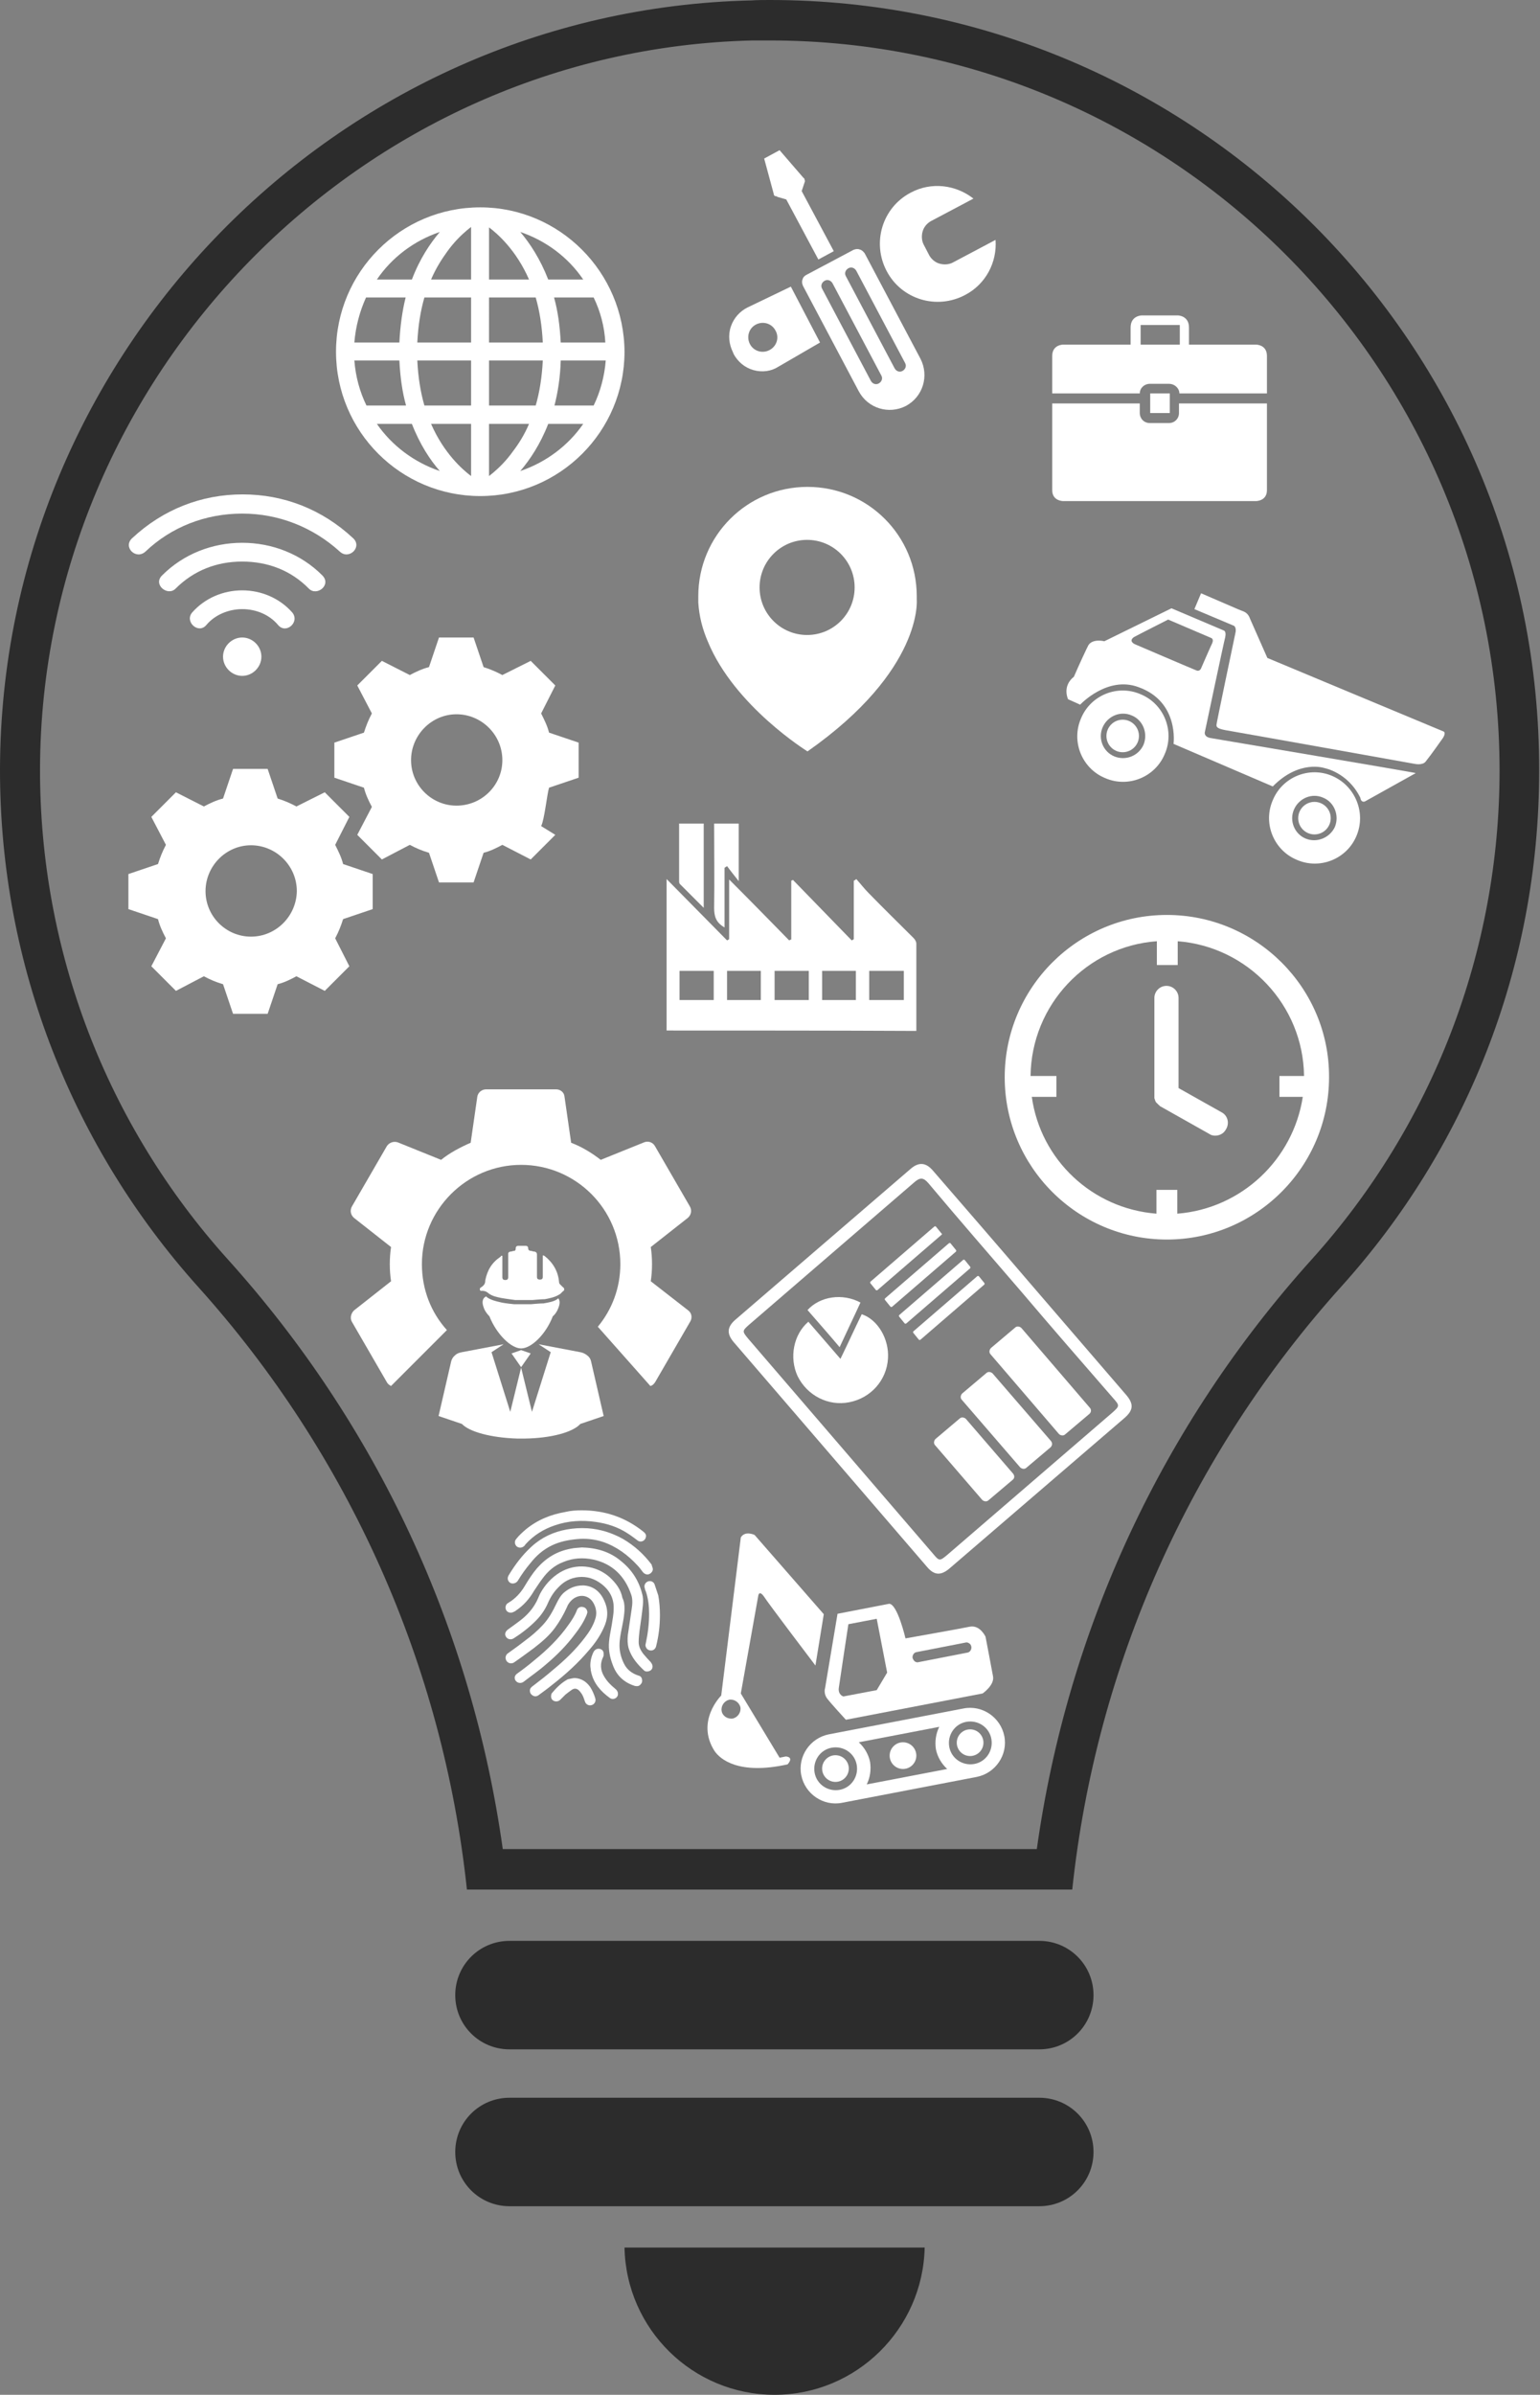 <?xml version="1.0" encoding="utf-8"?>
<!-- Generator: Adobe Illustrator 24.1.1, SVG Export Plug-In . SVG Version: 6.00 Build 0)  -->
<svg version="1.1" id="Layer_1" xmlns="http://www.w3.org/2000/svg" xmlns:xlink="http://www.w3.org/1999/xlink" x="0px" y="0px"
	 width="369.4px" height="574px" viewBox="0 0 369.4 574" style="enable-background:new 0 0 369.4 574;" xml:space="preserve">
<rect x="0" y="0" width="369.4" height="574" fill="#808080" stroke="none"/>
<style type="text/css">
	.st0{fill:#2C2C2C;}
	.st1{fill:#FFFFFF;}
</style>
<g>
	<g>
		<g>
			<path class="st0" d="M249.3,491.2H122.2c-7.2,0-13-5.8-13-13l0,0c0-7.2,5.8-13,13-13h127.1c7.2,0,13,5.8,13,13l0,0
				C262.3,485.4,256.5,491.2,249.3,491.2z"/>
		</g>
		<g>
			<path class="st0" d="M249.3,528.8H122.2c-7.2,0-13-5.8-13-13l0,0c0-7.2,5.8-13,13-13h127.1c7.2,0,13,5.8,13,13l0,0
				C262.3,523,256.5,528.8,249.3,528.8z"/>
		</g>
		<g>
			<path class="st0" d="M149.8,538.7c0.4,19.6,16.4,35.3,36,35.3s35.6-15.8,36-35.3H149.8z"/>
		</g>
		<path class="st0" d="M184.7,9.7c96.5,0,175,78.5,175,175c0,43.3-16,84.9-45,117.1c-35.9,39.8-58.6,88.6-66,141.4H120.6
			c-7.4-52.8-30.1-101.6-66-141.4c-29.1-32.3-45.1-74-45-117.6C9.9,90.2,86.5,11.9,180.5,9.7C181.9,9.7,183.3,9.7,184.7,9.7
			 M184.7,0c-1.5,0-3,0-4.5,0.1C80.7,2.4,0.3,84.7,0,184.2c-0.1,47.7,17.9,91.2,47.4,124.1c36.4,40.4,58.9,91,64.6,144.6h145.2
			c5.7-53.6,28.2-104.2,64.6-144.6c29.5-32.7,47.4-76,47.4-123.6C369.4,82.7,286.7,0,184.7,0L184.7,0z"/>
	</g>
</g>
<g id="earth_5_">
	<path class="st1" d="M115.2,49.7c-19.1,0-34.6,15.5-34.6,34.6c0,19.1,15.5,34.6,34.6,34.6c19.1,0,34.6-15.5,34.6-34.6
		C149.7,65.2,134.2,49.7,115.2,49.7z M85,86.4h10.8c0.2,4,0.7,7.6,1.6,10.8h-9.5C86.3,93.9,85.3,90.3,85,86.4z M117.3,67V54.5
		c2,1.5,6.5,5.4,9.6,12.5L117.3,67L117.3,67z M128.5,71.3c0.9,3.1,1.5,6.7,1.7,10.8h-12.9V71.3H128.5z M112,55.2
		c0.4-0.3,0.7-0.6,1-0.8V67h-9.6c1.1-2.6,2.5-4.8,3.8-6.6C108.9,58,110.7,56.3,112,55.2z M113,71.3v10.8h-12.9
		c0.2-4.1,0.8-7.7,1.7-10.8H113z M95.8,82.1H85c0.3-3.8,1.3-7.5,2.8-10.8h9.5C96.5,74.5,96,78.1,95.8,82.1z M100.1,86.4H113v10.8
		h-11.2C100.9,94.1,100.3,90.5,100.1,86.4z M113,101.6v12.5c-2-1.5-6.5-5.4-9.6-12.5H113z M118.3,113.3c-0.4,0.3-0.7,0.6-1,0.8
		v-12.5h9.6c-1.1,2.6-2.5,4.8-3.8,6.5C121.4,110.5,119.6,112.2,118.3,113.3z M117.3,97.2V86.4h12.9c-0.2,4.1-0.8,7.7-1.7,10.8H117.3
		z M134.5,86.4h10.8c-0.3,3.8-1.3,7.5-2.9,10.8H133C133.8,94.1,134.4,90.4,134.5,86.4z M134.5,82.1c-0.2-4-0.7-7.6-1.6-10.8h9.5
		c1.6,3.3,2.6,7,2.8,10.8H134.5z M139.9,67h-8.4c-1.9-4.9-4.4-8.7-6.7-11.4C131,57.7,136.3,61.7,139.9,67z M105.5,55.6
		c-2.3,2.7-4.8,6.4-6.7,11.4h-8.4C94,61.7,99.3,57.7,105.5,55.6z M90.4,101.6h8.4c1.9,4.9,4.4,8.7,6.7,11.3
		C99.3,110.8,94,106.8,90.4,101.6z M124.8,112.9c2.3-2.7,4.8-6.4,6.7-11.3h8.4C136.3,106.8,131,110.8,124.8,112.9z"/>
</g>
<g>
	<path class="st1" d="M293.2,266.7l-10.5-5.9v-21.6c0-1.6-1.3-2.9-2.9-2.9s-2.9,1.3-2.9,2.9v23.3c0,0,0,0.1,0,0.1c0,0.1,0,0.2,0,0.3
		c0,0.1,0,0.2,0,0.3c0,0.1,0.1,0.2,0.1,0.3c0,0.1,0.1,0.2,0.1,0.3c0,0.1,0.1,0.2,0.1,0.2c0,0.1,0.1,0.2,0.1,0.2
		c0.1,0.1,0.1,0.1,0.2,0.2c0.1,0.1,0.1,0.1,0.2,0.2c0.1,0.1,0.1,0.1,0.2,0.2c0.1,0.1,0.2,0.1,0.2,0.2c0,0,0.1,0,0.1,0.1l11.9,6.7
		c0.4,0.3,0.9,0.4,1.4,0.4c1,0,2-0.5,2.5-1.4C295,269.3,294.5,267.5,293.2,266.7z"/>
	<path class="st1" d="M279.9,219.3c-21.5,0-38.9,17.5-38.9,38.9c0,21.5,17.5,38.9,38.9,38.9c21.5,0,38.9-17.5,38.9-38.9
		C318.9,236.8,301.4,219.3,279.9,219.3z M282.4,290.9v-5.7h-5v5.7c-15.4-1.2-27.8-12.9-29.9-28h5.9v-5h-6.2
		c0.2-17.1,13.5-31.1,30.3-32.3v5.7h5v-5.7c16.8,1.3,30.1,15.3,30.3,32.3h-5.9v5h5.6C310.2,277.9,297.8,289.7,282.4,290.9z"/>
</g>
<g>
	<g>
		<g id="Icon-Gear_5_" transform="translate(226, 426)">
			<path class="st1" d="M-136.6-208.1v-8.4l-7.1-2.4c-0.4-1.6-1.1-3-1.9-4.6l3.4-6.7l-5.9-5.9l-6.8,3.4c-1.5-0.8-2.9-1.4-4.5-1.9
				l-2.4-7.1h-8.3l-2.4,7.1c-1.6,0.4-3.1,1.1-4.6,1.9l-6.7-3.4l-5.9,5.9l3.5,6.7c-0.8,1.5-1.4,3-1.9,4.6l-7.1,2.4v8.4l7.1,2.4
				c0.4,1.6,1.1,3.1,1.9,4.6l-3.5,6.7l5.9,5.9l6.7-3.5c1.5,0.8,2.9,1.4,4.6,1.9l2.4,7.1h8.3l2.4-7.1c1.6-0.4,3-1.1,4.5-1.9l6.8,3.5
				l5.9-5.9l-3.4-6.7c0.8-1.5,1.4-3,1.9-4.6L-136.6-208.1z M-165.8-201.5c-6,0-10.9-4.9-10.9-10.9c0-6,4.9-11,10.9-11
				c6,0,11,4.9,11,11C-154.9-206.4-159.8-201.5-165.8-201.5z"/>
		</g>
	</g>
	<g>
		<g id="Icon-Gear_1_" transform="translate(226, 426)">
			<path class="st1" d="M-87.2-239.6v-8.4l-7.1-2.4c-0.4-1.6-1.1-3-1.9-4.6l3.4-6.7l-5.9-5.9l-6.8,3.4c-1.5-0.8-2.9-1.4-4.5-1.9
				l-2.4-7.1h-8.3l-2.4,7.1c-1.6,0.4-3.1,1.1-4.6,1.9l-6.7-3.4l-5.9,5.9l3.5,6.7c-0.8,1.5-1.4,3-1.9,4.6l-7.1,2.4v8.4l7.1,2.4
				c0.4,1.6,1.1,3.1,1.9,4.6l-3.5,6.7l5.9,5.9l6.7-3.5c1.5,0.8,2.9,1.4,4.6,1.9l2.4,7.1h8.3l2.4-7.1c1.6-0.4,3-1.1,4.5-1.9l6.8,3.5
				l5.9-5.9l-3.4-2.1c0.8-1.5,1.4-7.6,1.9-9.2L-87.2-239.6z M-116.5-232.9c-6,0-10.9-4.9-10.9-10.9c0-6,4.9-11,10.9-11
				c6,0,11,4.9,11,11C-105.5-237.8-110.4-232.9-116.5-232.9z"/>
		</g>
	</g>
</g>
<g>
	<path class="st1" d="M288.1,142.2l-1.6,3.8l9.5,4c0,0,0.7,0.4,0.3,1.9c-0.4,1.9-4.5,21.4-4.5,21.8s-0.1,0.9,2.1,1.3
		c3,0.5,45.5,8.1,45.5,8.1s1.9,0.4,2.6-0.6c1.3-1.6,4.1-5.6,4.1-5.6s0.9-1.3,0.1-1.6c-1.5-0.6-42.2-17.6-42.2-17.6l-4.2-9.5
		c0,0-0.3-1.1-1.4-1.6c-1.5-0.6-1.5-0.6-1.5-0.6L288.1,142.2z"/>
	<path class="st1" d="M290.4,176.9c-1.7-0.3-1.4-1.4-1.4-1.4s4.5-21.3,4.9-22.8c0.3-1.5-0.4-1.6-0.4-1.6l-12.5-5.3l-16.1,7.9
		c0,0-2.7-0.7-3.8,0.9c-0.2,0.3-2.3,4.8-3.5,7.6c-2.9,2.3-1.4,5.4-1.4,5.4l2.9,1.3c0,0,6.5-7,14-4.2c9.8,3.5,8.4,13.6,8.4,13.6
		l23.8,10.2c6.4-6.5,12.4-4.4,12.4-4.4s5.6,1,8.6,7.1c0.2,1.3,1.1,0.9,1.1,0.9l12.2-6.8C339.7,185.2,292.1,177.2,290.4,176.9z
		 M288.1,160.2c0,0-0.3,0.8-1.1,0.5c-0.8-0.3-14.8-6.3-14.8-6.3s-1.6-0.7-0.2-1.7c1.1-0.6,8.2-4.2,8.2-4.2l10.3,4.4
		c0,0,0.7,0.2,0.3,1.2C290.4,154.9,288.1,160.2,288.1,160.2z"/>
	<path class="st1" d="M319.6,186c-5.5-2.4-12,0.2-14.3,5.8c-2.4,5.5,0.2,12,5.8,14.3c5.5,2.4,12-0.2,14.3-5.8
		C327.7,194.8,325.1,188.4,319.6,186z M313.2,201c-2.7-1.1-4-4.3-2.8-7c1.2-2.7,4.3-4,7-2.8c2.7,1.1,3.9,4.3,2.8,7
		C319,200.8,315.9,202.1,313.2,201z"/>
	<circle class="st1" cx="315.3" cy="196.1" r="3.9"/>
	<path class="st1" d="M273.6,166.4c-5.5-2.4-12,0.2-14.3,5.8c-2.4,5.5,0.2,12,5.8,14.3c5.5,2.4,12-0.2,14.3-5.8
		C281.8,175.2,279.2,168.7,273.6,166.4z M267.3,181.3c-2.7-1.1-4-4.3-2.8-7c1.2-2.7,4.3-4,7-2.8c2.7,1.1,3.9,4.3,2.8,7
		C273.1,181.2,270,182.4,267.3,181.3z"/>
	<circle class="st1" cx="269.3" cy="176.4" r="3.9"/>
</g>
<g>
	<g>
		<path class="st1" d="M238.8,57.5l-10.2,5.4c-0.9,0.5-2.1,0.6-3.2,0.3c-1.1-0.3-2-1.1-2.5-2l-1.3-2.5c-0.5-0.9-0.6-2.1-0.3-3.2
			c0.3-1.1,1.1-2,2-2.5l10.2-5.4c-4.2-3.3-10.1-4.1-15.1-1.4c-6.8,3.6-9.3,12-5.7,18.8c3.6,6.8,12,9.3,18.8,5.7
			C236.5,68.1,239.2,62.8,238.8,57.5z"/>
		<path class="st1" d="M189.7,68.7l-10.4,5c-1.8,0.9-3.3,2.5-4,4.6c-0.7,2.1-0.4,4.3,0.5,6.1l0.2,0.5c1,1.8,2.6,3.2,4.7,3.8
			c2.1,0.6,4.3,0.3,6-0.8l10-5.8L189.7,68.7z M184.6,83.9c-1.7,0.9-3.8,0.3-4.7-1.4c-0.9-1.7-0.3-3.8,1.4-4.7
			c1.7-0.9,3.8-0.3,4.7,1.4C187,80.9,186.3,83,184.6,83.9z"/>
	</g>
	<g>
		<path class="st1" d="M206.2,59.8c-0.5-0.2-1-0.1-1.5,0.1l-11.3,6c-0.4,0.2-0.8,0.6-0.9,1.1c-0.2,0.5-0.1,1,0.1,1.5l13.4,25.3
			c2.2,4.1,7.2,5.6,11.3,3.5c4.1-2.2,5.6-7.2,3.5-11.3l-13.4-25.3C207.1,60.3,206.7,59.9,206.2,59.8z M211.4,90
			c0.4,0.7,0.1,1.5-0.6,1.9c-0.7,0.4-1.5,0.1-1.9-0.6l-11.7-22.1c-0.4-0.7-0.1-1.5,0.6-1.9c0.7-0.4,1.5-0.1,1.9,0.6L211.4,90z
			 M217.1,87c0.4,0.7,0.1,1.5-0.6,1.9c-0.7,0.4-1.5,0.1-1.9-0.6l-11.7-22.1c-0.4-0.7-0.1-1.5,0.6-1.9c0.7-0.4,1.5-0.1,1.9,0.6
			L217.1,87z"/>
		<path class="st1" d="M186.5,47.2l2.1,0.6l7.7,14.4l3.7-2l-7.7-14.4l0.7-2.1c0.1-0.2,0.1-0.4,0-0.6c0-0.2-0.1-0.4-0.3-0.5l-5.7-6.6
			l-3.7,2l2.3,8.5c0,0.2,0.1,0.4,0.3,0.5C186.2,47,186.4,47.1,186.5,47.2z"/>
	</g>
</g>
<g>
	<circle class="st1" cx="232.7" cy="417.7" r="3.2"/>
	<circle class="st1" cx="200.4" cy="423.9" r="3.2"/>
	<circle class="st1" cx="216.6" cy="420.8" r="3.2"/>
	<path class="st1" d="M192.2,425.5c0.9,4.5,5.3,7.5,9.8,6.6l32.3-6.2c4.5-0.9,7.5-5.3,6.6-9.8c-0.9-4.5-5.3-7.5-9.8-6.6l-32.3,6.2
		C194.3,416.6,191.3,421,192.2,425.5z M227.7,418.7c-0.5-2.8,1.3-5.5,4.1-6c2.8-0.5,5.5,1.3,6,4.1c0.5,2.8-1.3,5.5-4.1,6
		C230.9,423.3,228.2,421.5,227.7,418.7z M207.9,427.7c0.8-1.6,1.1-3.5,0.8-5.4c-0.4-1.9-1.4-3.5-2.7-4.7l19.3-3.7
		c-0.8,1.6-1.1,3.5-0.8,5.4c0.4,1.9,1.4,3.5,2.7,4.7L207.9,427.7z M195.4,424.9c-0.5-2.8,1.3-5.5,4.1-6c2.8-0.5,5.5,1.3,6,4.1
		c0.5,2.8-1.3,5.5-4.1,6C198.6,429.5,195.9,427.7,195.4,424.9z"/>
	<path class="st1" d="M198.4,407.1c0.9,1.2,4.5,5.1,4.5,5.1l32.8-6.3c0,0,2.9-2,2.5-4.1c-0.4-2.2-1.8-9.5-1.8-9.5s-1.3-2.9-3.8-2.4
		c-2.4,0.5-15.4,2.8-15.4,2.8s-1.9-8.2-3.9-8.3l-12.4,2.4l-3,17.9C197.9,404.6,197.5,405.9,198.4,407.1z M218.9,397.4
		c-0.1-0.6,0.3-1.3,0.9-1.4l11.8-2.3c0.3-0.1,0.6,0,0.9,0.2c0.3,0.2,0.4,0.4,0.5,0.8c0.1,0.6-0.3,1.3-0.9,1.4l-11.8,2.3
		c-0.3,0.1-0.6,0-0.9-0.2C219.2,398,219,397.7,218.9,397.4z M201.2,404.6c0.2-1.5,2.3-15.3,2.3-15.3l6.8-1.3l2.5,12.9l-2.5,4.2
		l-7.9,1.5C202.3,406.7,201,406.2,201.2,404.6z"/>
	<path class="st1" d="M171.4,419.7c1.3,1.9,5.7,5.8,17.5,3.2c0,0,1.7-1.7-0.4-1.9l-1.5,0.3l-9.3-15.4l4.2-23.5c0,0,0.2-1.3,1.3,0.2
		c1,1.6,12.4,16.6,12.4,16.6l2-12.3l-16.6-19c0,0-2.3-1.1-3.3,0.6l-4.7,37.9C173,406.4,166.8,412.5,171.4,419.7z M173.1,410.1
		c-0.2-1.2,0.6-2.4,1.8-2.7c1.2-0.2,2.4,0.6,2.7,1.8c0.2,1.2-0.6,2.4-1.8,2.7C174.5,412.1,173.3,411.3,173.1,410.1z"/>
</g>
<g>
	<path class="st1" d="M139.6,370.9c3.5,0.1,6.7,1,9.4,3.3c2.5,2,4.2,4.6,5,7.7c0.3,1,0.3,1.9,0.2,2.9c-0.2,2-0.5,4-0.8,6.1
		c-0.1,0.9-0.2,1.8-0.2,2.7c0,1.1,0.5,2,1.1,2.8c0.6,0.7,1.2,1.4,1.8,2c0.3,0.4,0.5,0.8,0.4,1.3c-0.1,0.5-0.5,0.8-1,0.9
		c-0.4,0.1-0.8,0-1-0.2c-1.6-1.5-3-3.1-3.7-5.3c-0.3-1.1-0.3-2.1-0.2-3.2c0.3-2,0.6-4,0.9-6.1c0.2-1.2,0.3-2.5-0.1-3.6
		c-1.5-4.4-4.5-7.4-9.1-8.4c-2.4-0.5-4.8-0.4-7.2,0.6c-2.1,0.8-3.7,2.2-5,4c-0.7,0.9-1.3,1.9-2,2.9c-1.1,1.9-2.5,3.5-4.3,4.7
		c-0.2,0.2-0.5,0.3-0.7,0.4c-0.6,0.3-1.4,0.1-1.7-0.5c-0.3-0.6-0.1-1.4,0.5-1.7c1.7-1,3-2.4,4-4.1c0.9-1.5,1.8-2.9,2.9-4.2
		c2.2-2.5,4.8-4.1,8.1-4.7C137.8,371,138.7,371,139.6,370.9z"/>
	<path class="st1" d="M139.9,380c2.3,0.1,4.1,1.4,5.1,3.8c1,2.2,0.8,4.3-0.2,6.4c-0.9,2-2.1,3.7-3.5,5.3c-2.6,3.1-5.6,5.8-8.8,8.3
		c-1.1,0.9-2.2,1.7-3.3,2.5c-0.4,0.3-0.9,0.4-1.4,0.1c-0.5-0.3-0.7-0.7-0.7-1.2c0-0.4,0.2-0.7,0.6-1c1.7-1.3,3.4-2.6,5-4
		c2.8-2.3,5.4-4.8,7.6-7.7c1-1.3,1.9-2.7,2.4-4.2c0.5-1.3,0.4-2.6-0.2-3.8c-1-2.1-3.3-2.6-5.1-1.2c-0.6,0.5-1.1,1.1-1.4,1.9
		c-0.8,1.8-1.8,3.5-2.9,5c-1.4,1.9-3.2,3.4-5,4.8c-1.5,1.1-3.1,2.3-4.7,3.4c-0.8,0.6-1.9,0.2-2.1-0.8c-0.1-0.5,0.1-1,0.5-1.3
		c1.4-1,2.8-2,4.2-3.1c1.5-1.1,2.9-2.3,4.2-3.7c1.4-1.5,2.4-3.3,3.3-5.2c0.5-1,1-1.9,1.8-2.6C136.5,380.7,137.9,380,139.9,380z"/>
	<path class="st1" d="M149.8,385.5c0,1.5-0.3,3-0.6,4.5c-0.3,1.5-0.6,2.9-0.6,4.4c0,1.5,0.4,3,1.1,4.4c0.7,1.4,1.9,2.3,3.4,2.8
		c0.5,0.1,0.8,0.4,0.9,0.9c0.1,0.5,0,0.9-0.4,1.3c-0.4,0.4-0.8,0.4-1.3,0.3c-2.6-0.8-4.4-2.5-5.3-5c-0.7-1.8-1.1-3.7-0.9-5.7
		c0.1-1.2,0.4-2.5,0.6-3.7c0.2-1.4,0.5-2.7,0.5-4.1c0.1-2.5-1-4.5-3-6c-1.6-1.2-3.4-1.8-5.4-1.6c-2,0.2-3.6,1.1-4.9,2.5
		c-1.1,1.1-1.9,2.4-2.5,3.8c-0.7,1.6-1.7,3-2.9,4.2c-1.6,1.6-3.4,3-5.3,4.2c-0.8,0.5-1.8,0.1-2-0.8c-0.1-0.5,0.2-1,0.6-1.3
		c1.2-0.9,2.4-1.7,3.5-2.6c1.2-1,2.3-2.2,3.1-3.6c0.5-0.8,0.8-1.7,1.2-2.5c1.1-2,2.7-3.8,4.7-5c3.8-2.3,8.6-1.8,11.9,1.1
		c1.5,1.4,2.7,2.9,3.1,5C149.7,383.8,149.8,384.6,149.8,385.5C149.9,385.5,149.8,385.5,149.8,385.5z"/>
	<path class="st1" d="M156.6,376.1c0,0.5-0.4,1-0.9,1.2c-0.5,0.2-1.1,0-1.5-0.5c-0.4-0.5-0.8-1.1-1.3-1.6c-2.3-2.5-5-4.5-8.2-5.6
		c-2.1-0.7-4.2-0.9-6.3-0.7c-2.1,0.2-4.1,0.6-6,1.5c-2.1,1-3.8,2.5-5.2,4.3c-1.1,1.3-2.1,2.7-3,4.2c-0.4,0.6-1.2,0.8-1.8,0.5
		c-0.6-0.4-0.8-1.1-0.4-1.8c1.5-2.5,3.3-4.9,5.5-6.9c2.4-2.2,5.2-3.5,8.4-4.1c1.7-0.3,3.3-0.4,5-0.3c3.1,0.2,5.9,1.1,8.6,2.6
		c2.7,1.6,4.9,3.6,6.8,6.1C156.4,375.5,156.6,375.8,156.6,376.1z"/>
	<path class="st1" d="M139.5,362c5.5,0,10.4,1.6,14.8,5.1c0.5,0.4,0.8,0.8,0.6,1.4c-0.2,0.9-1.3,1.3-2,0.7c-0.8-0.6-1.6-1.2-2.4-1.7
		c-2.3-1.5-4.8-2.3-7.5-2.7c-3.4-0.5-6.7-0.3-9.9,0.8c-2.7,0.9-5.1,2.4-7,4.5c-0.1,0.1-0.2,0.3-0.3,0.4c-0.5,0.5-1.2,0.6-1.8,0.2
		c-0.5-0.4-0.7-1.2-0.2-1.8c0.7-0.9,1.5-1.6,2.3-2.3c2.8-2.3,6-3.6,9.5-4.2C136.8,362.1,138.2,362,139.5,362
		C139.5,361.9,139.5,361.9,139.5,362z"/>
	<path class="st1" d="M140.9,386.5c-0.1,0.2-0.1,0.4-0.2,0.6c-0.7,1.7-1.7,3.2-2.8,4.6c-2,2.7-4.4,5.1-6.9,7.2
		c-1.7,1.5-3.6,2.8-5.4,4.2c-0.7,0.5-1.6,0.3-2-0.4c-0.3-0.6-0.1-1.2,0.5-1.6c1.4-1,2.7-2,4-3.1c3.1-2.5,6-5.3,8.3-8.6
		c0.8-1.1,1.5-2.2,2-3.5c0.2-0.6,0.9-0.9,1.5-0.7C140.5,385.3,140.9,385.9,140.9,386.5z"/>
	<path class="st1" d="M158.3,387.1c0,2.6-0.3,5-0.9,7.4c-0.1,0.6-0.6,1.1-1.2,1.1c-0.6,0-1.1-0.3-1.3-0.9c-0.1-0.2-0.1-0.5,0-0.8
		c0.5-2.3,0.8-4.7,0.8-7.1c0-1.8-0.2-3.7-0.8-5.4c-0.1-0.2-0.2-0.4-0.2-0.6c-0.3-0.7,0-1.4,0.6-1.7c0.6-0.3,1.4-0.1,1.7,0.6
		c0.3,0.9,0.6,1.8,0.9,2.7C158.2,384,158.3,385.6,158.3,387.1z"/>
	<path class="st1" d="M137.9,402.2c1.6,0.1,2.8,0.9,3.7,2.2c0.5,0.8,0.9,1.7,1.2,2.7c0.2,0.7-0.2,1.4-0.9,1.6
		c-0.7,0.2-1.4-0.2-1.6-0.9c-0.2-0.6-0.4-1.2-0.7-1.7c-0.2-0.3-0.4-0.6-0.7-0.9c-0.5-0.5-1.1-0.6-1.7-0.2c-0.6,0.4-1.1,0.8-1.6,1.2
		c-0.4,0.4-0.8,0.8-1.2,1.2c-0.4,0.4-1,0.5-1.5,0.3c-0.5-0.2-0.8-0.7-0.7-1.3c0-0.2,0.1-0.5,0.2-0.6c1.1-1.3,2.3-2.5,3.8-3.3
		C136.8,402.4,137.4,402.2,137.9,402.2z"/>
	<path class="st1" d="M141.6,399.2c0-1.2,0.3-2.3,0.8-3.3c0.3-0.5,0.8-0.8,1.4-0.7c0.6,0.1,1,0.5,1,1.2c0,0.2,0,0.5-0.1,0.7
		c-0.8,1.6-0.7,3.2,0.2,4.7c0.7,1.2,1.6,2.1,2.7,3c0.5,0.4,0.7,0.9,0.6,1.5c-0.2,0.8-1.2,1.2-1.9,0.7c-2.2-1.6-3.9-3.5-4.5-6.2
		c0-0.2-0.1-0.3-0.1-0.5C141.7,399.9,141.6,399.6,141.6,399.2z"/>
</g>
<g>
	<path class="st1" d="M247.1,307.6c7.7,8.9,15.3,17.8,23,26.7c1.9,2.2,1.8,3.7-0.4,5.6c-14,12-27.9,24-41.9,36
		c-2.1,1.8-3.7,1.7-5.4-0.3c-15.5-18-30.9-35.9-46.4-53.9c-1.7-2-1.6-3.6,0.3-5.3c14.1-12.1,28.1-24.2,42.2-36.3
		c1.9-1.6,3.6-1.5,5.3,0.5C231.6,289.6,239.4,298.6,247.1,307.6z M244.9,309.5c-7.4-8.6-14.9-17.2-22.2-25.9c-1.2-1.4-2-1.4-3.3-0.3
		c-13.2,11.4-26.5,22.8-39.7,34.2c-1.7,1.5-1.7,1.6-0.2,3.4c14.8,17.2,29.5,34.3,44.3,51.5c1.5,1.8,1.6,1.8,3.4,0.3
		c13.2-11.4,26.4-22.7,39.6-34.1c1.8-1.6,1.8-1.7,0.2-3.5C259.6,326.6,252.2,318.1,244.9,309.5z"/>
	<path class="st1" d="M193.9,316.8c2.5,2.9,5,5.8,7.7,8.9c1.8-3.7,3.4-7.2,5.1-10.7c3.9,1.3,6.6,6,6.3,10.6
		c-0.3,5.2-4.1,9.5-9.3,10.5c-5,1-10.1-1.6-12.4-6.3C189.3,325.4,190.3,319.9,193.9,316.8z"/>
	<path class="st1" d="M193.7,314c3-3.3,8.4-4.1,12.7-1.8c-1.6,3.5-3.3,7-5,10.7C198.8,319.8,196.2,316.9,193.7,314z"/>
	<path class="st1" d="M242.9,354.7l-5.8,4.9c-0.4,0.4-1.1,0.3-1.5-0.1l-11.3-13.1c-0.4-0.4-0.3-1.1,0.1-1.5l5.8-4.9
		c0.4-0.4,1.1-0.3,1.5,0.1l11.3,13.1C243.4,353.7,243.4,354.3,242.9,354.7z"/>
	<path class="st1" d="M252,346.9l-5.8,4.9c-0.4,0.4-1.1,0.3-1.5-0.1l-14-16.2c-0.4-0.4-0.3-1.1,0.1-1.5l5.8-4.9
		c0.4-0.4,1.1-0.3,1.5,0.1l14,16.2C252.5,345.9,252.4,346.5,252,346.9z"/>
	<path class="st1" d="M261.3,338.9l-5.8,4.9c-0.4,0.4-1.1,0.3-1.5-0.1l-16.4-19.1c-0.4-0.4-0.3-1.1,0.1-1.5l5.8-4.9
		c0.4-0.4,1.1-0.3,1.5,0.1l16.4,19.1C261.8,337.8,261.8,338.5,261.3,338.9z"/>
	<path class="st1" d="M236.1,307.9l-15.3,13.2c-0.1,0.1-0.3,0.1-0.4,0l-1.3-1.6c-0.1-0.1-0.1-0.3,0-0.4l15.3-13.2
		c0.1-0.1,0.3-0.1,0.4,0l1.3,1.6C236.2,307.6,236.2,307.8,236.1,307.9z"/>
	<path class="st1" d="M232.7,304l-15.3,13.2c-0.1,0.1-0.3,0.1-0.4,0l-1.3-1.6c-0.1-0.1-0.1-0.3,0-0.4l15.3-13.2
		c0.1-0.1,0.3-0.1,0.4,0l1.3,1.6C232.8,303.7,232.8,303.9,232.7,304z"/>
	<path class="st1" d="M229.3,300l-15.3,13.2c-0.1,0.1-0.3,0.1-0.4,0l-1.3-1.6c-0.1-0.1-0.1-0.3,0-0.4l15.3-13.2
		c0.1-0.1,0.3-0.1,0.4,0l1.3,1.6C229.4,299.7,229.4,299.9,229.3,300z"/>
	<path class="st1" d="M225.8,296l-15.3,13.2c-0.1,0.1-0.3,0.1-0.4,0l-1.3-1.6c-0.1-0.1-0.1-0.3,0-0.4l15.3-13.2
		c0.1-0.1,0.3-0.1,0.4,0l1.3,1.6C226,295.7,226,295.9,225.8,296z"/>
</g>
<path class="st1" d="M58.1,146c-3.2,0-6.5,1.3-8.6,3.8c-1.9,2.3-5.3-0.8-3.4-3c3-3.4,7.4-5.3,12-5.3s9,1.9,12,5.3
	c1.9,2.3-1.5,5.3-3.4,3C64.6,147.3,61.4,146,58.1,146z M58.1,162c-2.5,0-4.6-2.1-4.6-4.6c0-2.5,2.1-4.6,4.6-4.6
	c2.5,0,4.6,2.1,4.6,4.6C62.7,159.9,60.6,162,58.1,162z M58.1,134.6c-6.1,0-11.6,2.1-16,6.5c-1.9,1.9-5.5-1-3.2-3.2
	c5.1-5.1,12-7.8,19.2-7.8s14.1,2.7,19.2,7.8c2.3,2.3-1.3,5.1-3.2,3.2C69.8,136.7,64.2,134.6,58.1,134.6z M58.1,123.1
	c-8.8,0-17,3.2-23.2,9.1c-2.3,2.1-5.5-1.1-3.2-3.2c7.4-6.9,16.6-10.5,26.5-10.5s19.1,3.6,26.5,10.5c2.3,2.1-1,5.3-3.2,3.2
	C75.1,126.4,66.9,123.1,58.1,123.1z"/>
<g id="miu_2_">
	<g id="Artboard-1_2_" transform="translate(-539, -335)">
		<g id="slice_2_" transform="translate(215, 119)">
		</g>
		<path id="business-suitcase-glyph" class="st1" d="M821.9,431.7h2.4h18.6v20.8c0,2.6-2.6,2.6-2.6,2.6h-46.3c0,0-2.6,0-2.6-2.6
			v-20.8h18.7h2.3v2.3c0,1.3,1,2.4,2.4,2.4h4.6c1.3,0,2.4-1,2.4-2.4V431.7L821.9,431.7z M821.9,429.3h2.3h18.7v-9
			c0-2.7-2.6-2.7-2.6-2.7h-46.3c0,0-2.6,0-2.6,2.7v9h18.7h2.3c0-1.3,1.1-2.3,2.4-2.3h4.6C820.8,427,821.9,428.1,821.9,429.3
			L821.9,429.3z M822,412.9h-9.4v4.7h-2.4v-4.1c0-2.9,2.7-2.9,2.7-2.9h8.6c0,0,2.7,0,2.7,2.9v4.1H822V412.9z M814.9,429.3v4.7h4.7
			v-4.7H814.9z"/>
	</g>
</g>
<path class="st1" d="M219.9,143.7L219.9,143.7c0-0.3,0-0.5,0-0.8c0-14.5-11.7-26.2-26.2-26.2c-14.5,0-26.2,11.7-26.2,26.2
	c0,0.3,0,0.5,0,0.8c0,0.2,0,0.4,0,0.6c0,0,0,0,0,0.1c0.2,3.3,1,6.4,2.3,9.4c0,0,0,0,0,0c6.4,15.5,23.9,26.3,23.9,26.3
	C221.5,160.6,219.9,143.7,219.9,143.7z M193.6,152.2c-6.3,0-11.4-5.1-11.4-11.4s5.1-11.4,11.4-11.4s11.4,5.1,11.4,11.4
	S199.9,152.2,193.6,152.2z"/>
<g>
	<path class="st1" d="M165.1,314.1l-9-7c0.2-1.3,0.3-2.7,0.3-4.1s-0.1-2.8-0.3-4.1l8.9-7c0.8-0.7,1-1.8,0.5-2.7l-8.4-14.5
		c-0.5-0.9-1.6-1.3-2.6-0.9l-10.4,4.2c-2.2-1.7-4.5-3.1-7.1-4.1l-1.6-11.1c-0.1-1-1-1.7-2-1.7h-16.8c-1,0-1.9,0.7-2.1,1.7l-1.6,11.1
		c-2.5,1.1-5,2.4-7.1,4.1l-10.4-4.2c-0.9-0.3-2,0-2.6,0.9l-8.4,14.5c-0.5,0.9-0.3,2,0.5,2.7l8.9,7c-0.2,1.3-0.3,2.7-0.3,4.1
		s0.1,2.8,0.3,4.1l-8.9,7c-0.7,0.7-1,1.8-0.5,2.7l8.4,14.5c0.2,0.4,0.6,0.7,1,0.9l13.4-13.4c-3.8-4.2-6-9.7-6-15.8
		c0-13.1,10.7-23.8,23.8-23.8c13.1,0,23.8,10.6,23.8,23.8c0,5.7-2,10.9-5.4,15l12.6,14.2c0.5-0.1,0.9-0.5,1.2-1l8.4-14.5
		C166.1,315.8,165.9,314.7,165.1,314.1z"/>
	<path class="st1" d="M141.8,326.4c-0.1-0.6-0.4-1.1-0.9-1.5c-0.5-0.4-1.1-0.7-1.7-0.8l-10-1.9l2.9,1.9l-4.5,14.3l-2.6-10.6
		l-2.6,10.6l-4.5-14.3l2.9-1.9l-10,1.9c-0.6,0.1-1.2,0.3-1.7,0.8c-0.5,0.4-0.8,1-0.9,1.5l-3,13l5.6,1.9c1.8,1.9,7,3.3,13.2,3.5h1h1
		c6.2-0.1,11.4-1.5,13.2-3.5l5.6-1.9L141.8,326.4z"/>
	<polygon class="st1" points="125,323.6 122.7,324.4 125,327.7 127.3,324.4 	"/>
	<path class="st1" d="M117.2,310c0.9,0.7,2.1,0.9,3,1.1c1.1,0.2,3.4,0.5,3.4,0.5h4.1c0,0,2.1-0.2,3-0.2c1.1-0.2,2.5-0.5,3.4-1.1
		c0.5-0.2,0.7-0.7,1.1-0.9c0.2-0.2,0.2-0.7-0.2-0.9c-0.2-0.2-0.5-0.5-0.7-0.7c0,0-0.2-0.2-0.2-0.5c-0.2-2.5-1.4-4.6-3.4-6.2
		c0,0-0.2-0.2-0.5-0.2c0,0.2,0,0.5,0,0.5c0,0.7,0,4.2,0,4.6c0,0.5-0.2,0.7-0.7,0.7c-0.5,0-0.7-0.2-0.7-0.7v-3c0-0.7,0-1.6,0-2.3
		c0-0.2,0-0.5-0.5-0.7c-0.5,0-0.7-0.2-1.1-0.2c-0.2,0-0.5-0.2-0.5-0.5c0-0.5-0.2-0.7-0.7-0.7s-1.1,0-1.6,0c-0.5,0-0.7,0.2-0.7,0.7
		c0,0.2,0,0.2-0.2,0.5c-0.5,0-0.7,0.2-1.1,0.2c-0.2,0-0.5,0.2-0.5,0.5c0,0.5,0,1.1,0,1.6c0,0.5,0,3.5,0,4c0,0.5-0.2,0.7-0.7,0.7
		c-0.5,0-0.7-0.2-0.7-0.7c0-0.5,0-3.7,0-4.2c0-0.2,0-0.7,0-0.9h-0.2c0,0-0.2,0-0.2,0.2c-2.1,1.4-3.2,3.2-3.7,5.7
		c0,0.7-0.2,1.1-0.9,1.6c-0.5,0.2-0.5,0.7-0.2,0.9C116.5,309.3,116.9,309.8,117.2,310z"/>
	<path class="st1" d="M133.8,311.3c-0.9,0.7-2.3,0.9-3.4,1.1c-0.9,0-3,0.2-3,0.2h-4.1c0,0-2.3-0.2-3.4-0.5c-0.9-0.2-2.1-0.5-3-1.1
		c-0.1-0.1-0.2-0.2-0.4-0.3c0,0,0,0.1,0,0.1c-0.6,0.3-1.1,1.1-0.4,2.8c0.3,0.8,0.9,1.5,1.3,1.9c1.7,4.3,5.2,7.7,7.6,7.7
		c2.4,0,5.9-3.3,7.6-7.7c0.5-0.4,1-1.1,1.3-1.9c0.5-1.2,0.4-2,0-2.4C133.9,311.2,133.8,311.2,133.8,311.3z"/>
</g>
<g>
	<path class="st1" d="M159.9,247c0-12.1,0-24.1,0-36.3c4.9,5,9.7,9.8,14.5,14.7c0.2-0.1,0.4-0.2,0.5-0.3c0-4.7,0-9.3,0-14.3
		c5,5,9.7,9.8,14.4,14.6c0.2-0.1,0.3-0.2,0.5-0.2c0-4.7,0-9.4,0-14.1c0.1-0.1,0.3-0.1,0.4-0.2c4.7,4.8,9.4,9.7,14.1,14.5
		c0.2-0.1,0.4-0.2,0.5-0.3c0-4.7,0-9.3,0-14c0.2-0.1,0.4-0.2,0.6-0.4c1,1.1,1.9,2.3,3,3.4c3.5,3.6,7.1,7.1,10.7,10.7
		c0.4,0.4,0.7,0.9,0.7,1.4c0,6.9,0,13.8,0,20.9C199.9,247,180,247,159.9,247z M185.8,232.7c0,2.5,0,4.8,0,7c2.8,0,5.5,0,8.2,0
		c0-2.4,0-4.7,0-7C191.2,232.7,188.5,232.7,185.8,232.7z M171.2,239.7c0-2.4,0-4.7,0-7c-2.8,0-5.5,0-8.2,0c0,2.4,0,4.6,0,7
		C165.7,239.7,168.4,239.7,171.2,239.7z M208.5,232.7c0,2.4,0,4.7,0,7c2.8,0,5.5,0,8.3,0c0-2.4,0-4.6,0-7
		C214,232.7,211.4,232.7,208.5,232.7z M174.4,232.7c0,2.4,0,4.7,0,7c2.8,0,5.4,0,8.1,0c0-2.4,0-4.7,0-7
		C179.9,232.7,177.2,232.7,174.4,232.7z M197.2,239.7c2.7,0,5.4,0,8.1,0c0-2.3,0-4.6,0-7c-2.8,0-5.4,0-8.1,0
		C197.2,235.1,197.2,237.3,197.2,239.7z"/>
	<path class="st1" d="M168.8,197.4c0,6.7,0,13.2,0,20.2c-2.1-2.1-3.9-3.9-5.7-5.7c-0.2-0.2-0.2-0.5-0.2-0.8c0-4.5,0-9.1,0-13.7
		C164.8,197.4,166.7,197.4,168.8,197.4z"/>
	<path class="st1" d="M173.8,222.3c-2.1-1.2-2.5-2.7-2.5-4.7c0.1-6.7,0-13.4,0-20.2c2,0,3.9,0,5.9,0c0,4.4,0,8.9,0,13.8
		c-1.1-1.4-2-2.5-2.8-3.6c-0.2,0.1-0.4,0.3-0.6,0.4C173.8,212.7,173.8,217.4,173.8,222.3z"/>
</g>
</svg>
